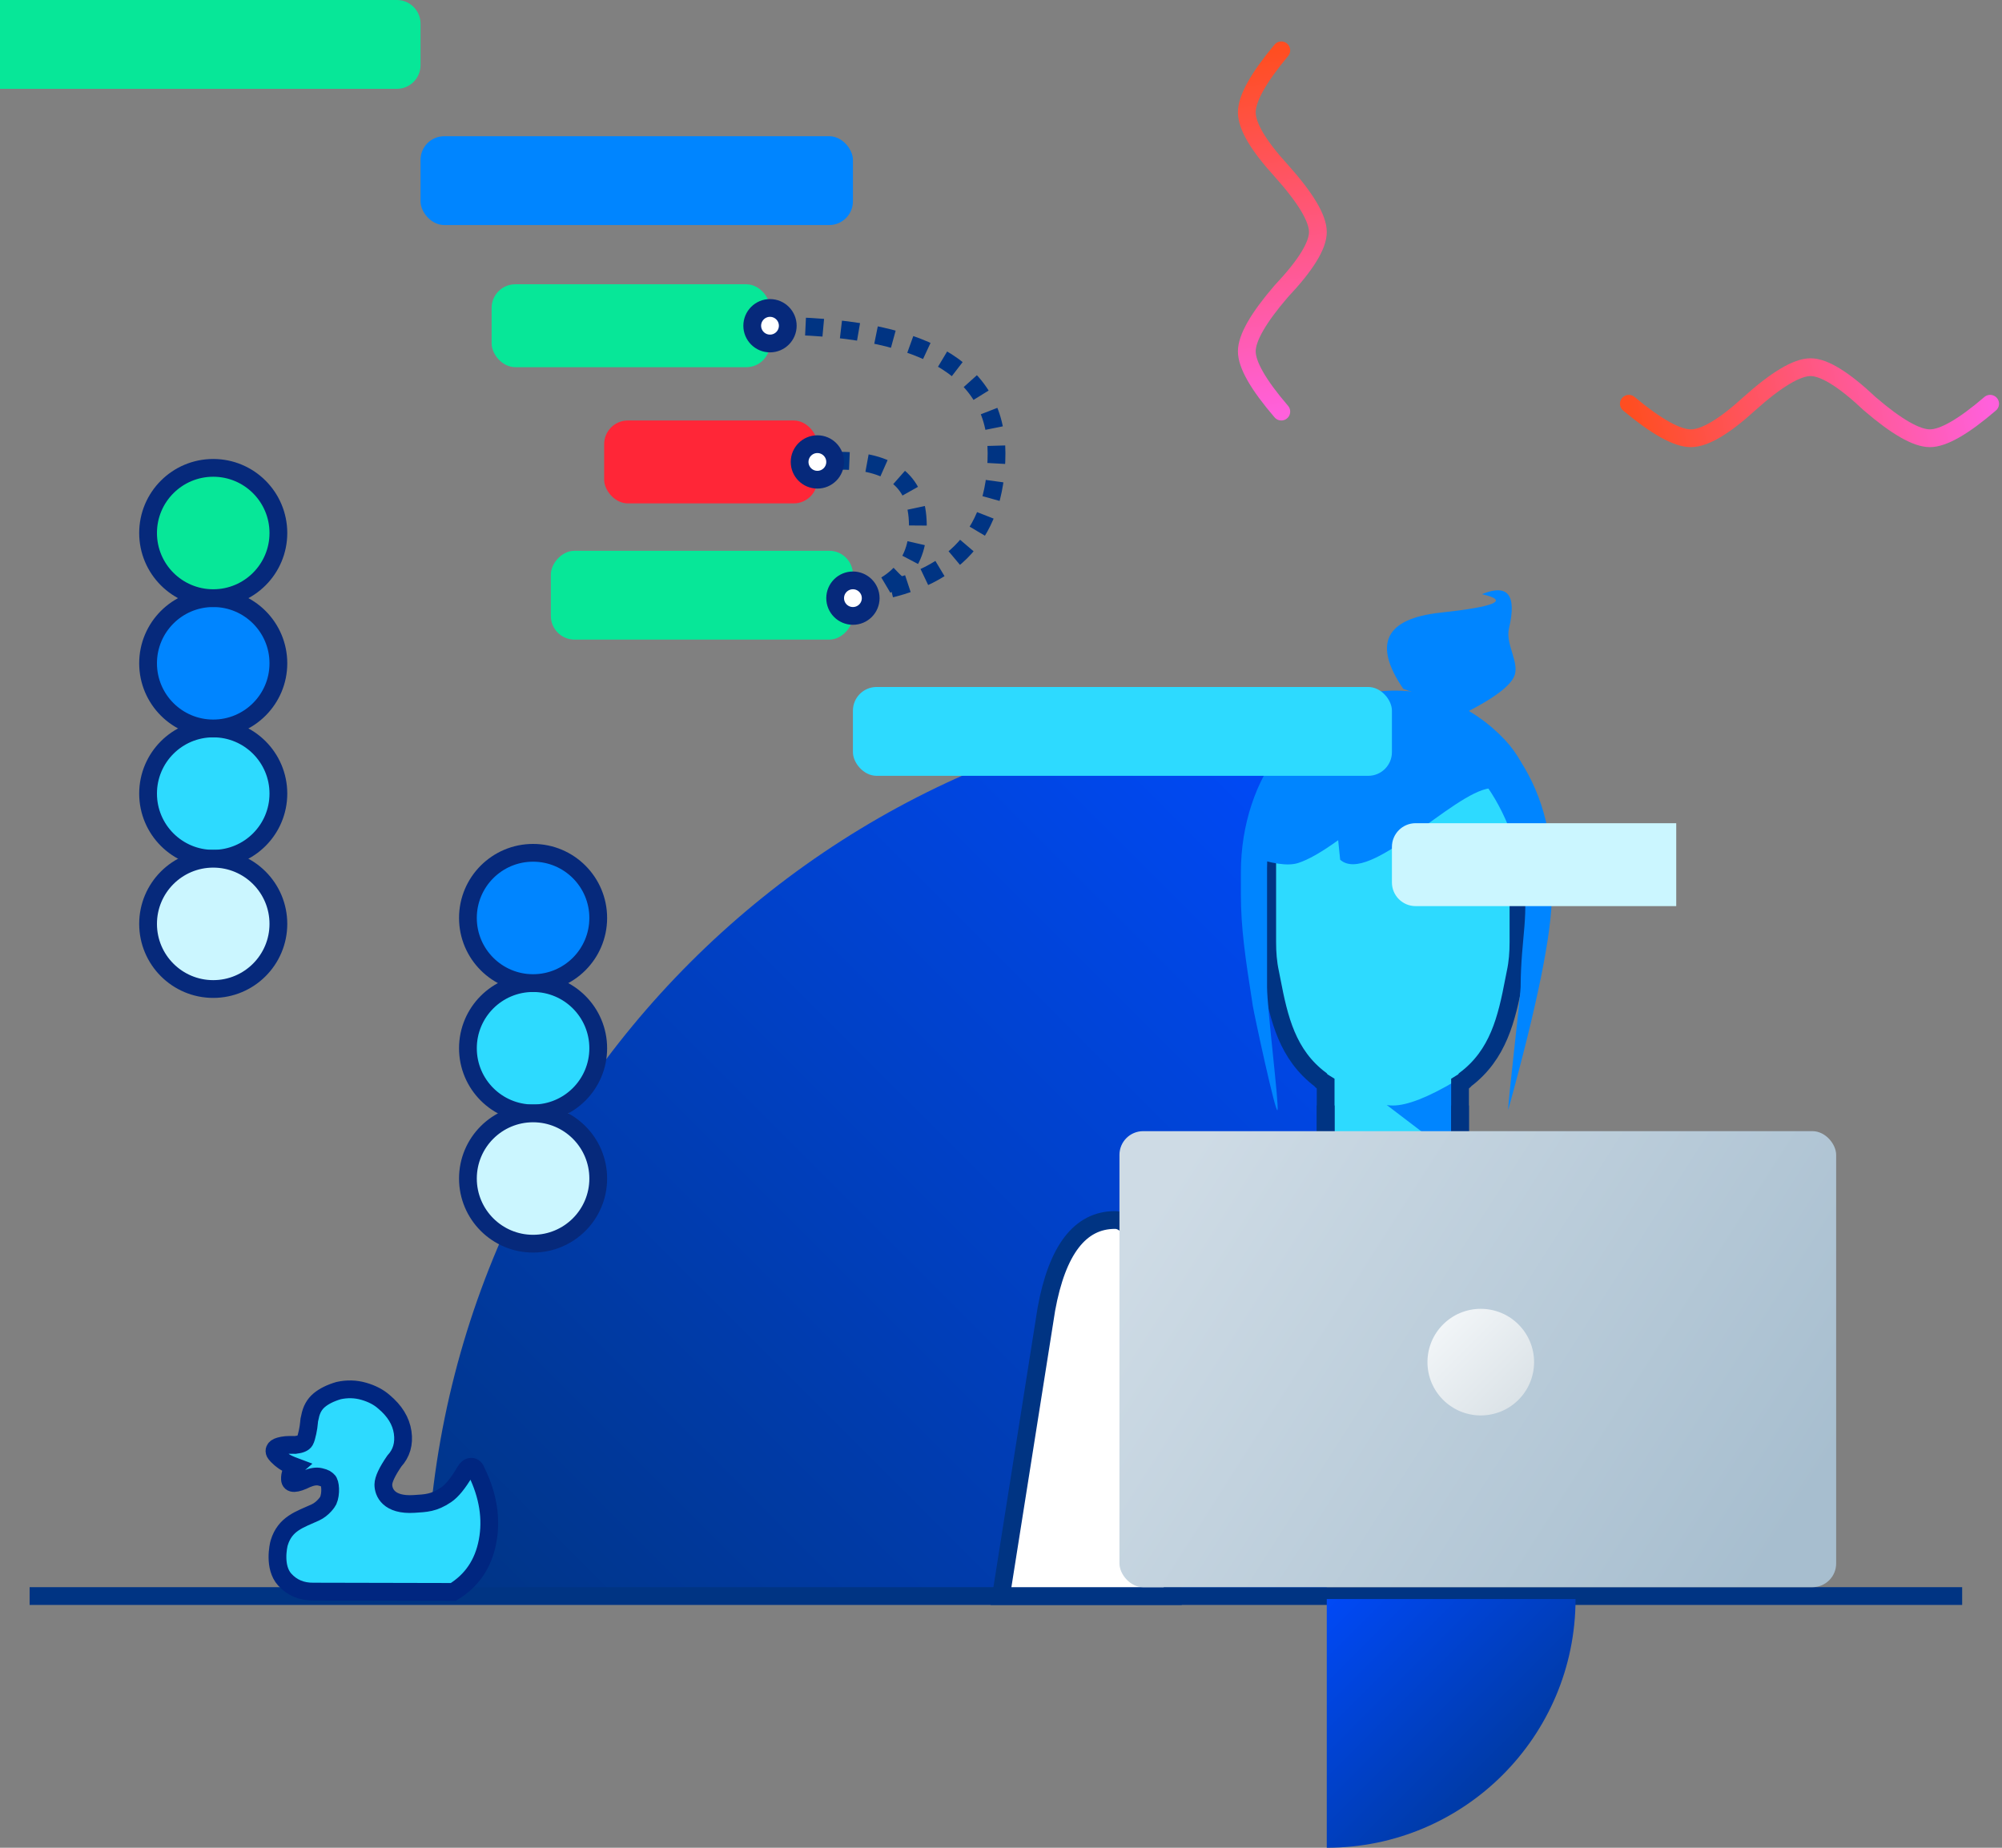 <?xml version="1.0" encoding="UTF-8"?>
<svg width="338px" height="312px" viewBox="0 0 338 312" version="1.1" xmlns="http://www.w3.org/2000/svg" xmlns:xlink="http://www.w3.org/1999/xlink">
    <rect x="0" y="0" width="338" height="312" fill="#808080" stroke="none"/>
    <!-- Generator: Sketch 59.1 (86144) - https://sketch.com -->
    <title>Group 22</title>
    <desc>Created with Sketch.</desc>
    <defs>
        <linearGradient x1="100%" y1="100%" x2="0%" y2="0%" id="linearGradient-1">
            <stop stop-color="#003483" offset="0%"></stop>
            <stop stop-color="#004BFF" offset="100%"></stop>
        </linearGradient>
        <linearGradient x1="100%" y1="48.065%" x2="0%" y2="51.935%" id="linearGradient-2">
            <stop stop-color="#FF4E21" offset="0%"></stop>
            <stop stop-color="#FF60DC" offset="100%"></stop>
        </linearGradient>
        <linearGradient x1="100%" y1="0%" x2="0%" y2="100%" id="linearGradient-3">
            <stop stop-color="#003483" offset="0%"></stop>
            <stop stop-color="#0049F7" offset="100%"></stop>
        </linearGradient>
        <linearGradient x1="0%" y1="29.752%" x2="100%" y2="70.248%" id="linearGradient-4">
            <stop stop-color="#CEDBE5" offset="0%"></stop>
            <stop stop-color="#A7BECF" offset="100%"></stop>
        </linearGradient>
        <linearGradient x1="0%" y1="0%" x2="100%" y2="100%" id="linearGradient-5">
            <stop stop-color="#F6F9FB" offset="0%"></stop>
            <stop stop-color="#D7DFE4" offset="100%"></stop>
        </linearGradient>
    </defs>
    <g id="Design" stroke="none" stroke-width="1" fill="none" fill-rule="evenodd">
        <g id="Hybrid-Execution-HD-v6" transform="translate(-204, -3536)">
            <g id="Group-22" transform="translate(204, 3536)">
                <path d="M224,270 C224,186.053 155.947,118 72,118 L72,270 L224,270 Z" id="Shape" fill="url(#linearGradient-1)" transform="translate(148, 194) scale(-1, 1) translate(-148, -194) "></path>
                <line x1="5.001" y1="269.5" x2="331.272" y2="269.5" id="Path-37" stroke="#003483" stroke-width="3"></line>
                <path d="M186,38.826 C190.522,34.942 193.914,33 196.175,33 C198.436,33 201.822,34.942 206.333,38.826 C210.697,42.942 214.028,45 216.326,45 C218.624,45 222.071,42.942 226.667,38.826 C230.919,34.942 234.208,33 236.534,33 C238.859,33 242.348,34.942 247,38.826" id="Path" stroke="url(#linearGradient-2)" stroke-width="3" stroke-linecap="round" transform="translate(216.5, 39) rotate(-90) translate(-216.5, -39) "></path>
                <path d="M266,312 C266,288.804 247.196,270 224,270 L224,312 L266,312 Z" id="Shape-Copy-7" fill="url(#linearGradient-3)" transform="translate(245, 291) rotate(-270) translate(-245, -291) "></path>
                <g id="Group-2" transform="translate(169, 99)">
                    <path d="M0,170.5 L7.661,122.049 C9.493,112.016 13.357,107 19.252,107 C25.147,107 28.397,128.167 29,170.5 L0,170.5 Z" id="Path-38-Copy-3" stroke="#003483" stroke-width="3" fill="#FFFFFF"></path>
                    <g id="Group-5-Copy-5" transform="translate(41, 18)">
                        <path d="M11.177,64.591 C7.961,60.851 5.817,52.167 4.96,47.181 L4.745,45.934 C4.424,44.348 4.316,42.761 4.316,41.061 L4.316,28.783 C4.316,16.318 13.857,6.232 25.649,6.232 C37.44,6.232 46.981,16.318 46.981,28.783 L46.981,41.175 C46.981,42.761 46.874,44.461 46.552,46.047 L46.338,47.294 C45.266,53.753 41.943,63.571 37.012,67.65 C46.535,50.907 51.297,39.4 51.297,33.129 L51.297,29.463 C51.297,28.471 51.258,27.489 51.179,26.519 C50.024,12.195 40.475,0.531 26.721,0 C26.399,0 25.97,0 25.649,0 C25.327,0 24.898,0 24.577,0 C10.94,0.522 1.561,11.925 0.177,25.865 C0.06,27.048 -1.8189894e-12,28.248 -1.8189894e-12,29.463 L-1.8189894e-12,33.016 C-1.8189894e-12,39.362 4.619,50.869 13.857,67.537 L11.177,64.591 Z" id="Path-Copy" fill="#003483" fill-rule="nonzero"></path>
                        <path d="M14.551,64.621 L35.76,64.621 L35.76,79.569 L46.365,82.8 C44.188,87.842 41.537,91.715 38.411,94.417 C35.284,97.119 30.866,98.63 25.155,98.951 C20.131,98.63 15.714,97.119 11.904,94.417 C8.094,91.715 5.442,87.842 3.946,82.8 L14.551,79.569 L14.551,64.621 Z" id="Path-30" fill="#2DDAFF"></path>
                        <polygon id="Path-31" fill="#0085FF" points="37.486 64.621 22.689 68.488 37.486 79.767"></polygon>
                        <path d="M3.946,22.305 L46.365,15.146 L46.365,43.852 C45.73,49.524 44.81,53.589 43.607,56.048 C42.404,58.506 39.788,61.664 35.76,65.52 C31.108,68.287 27.573,69.67 25.155,69.67 C22.738,69.67 19.203,68.287 14.551,65.52 C10.461,61.69 7.808,58.532 6.592,56.048 C5.376,53.563 4.494,49.498 3.946,43.852 L3.946,22.305 Z" id="Path-29" fill="#2DDAFF"></path>
                        <path d="M46.365,81.786 C44.957,91.63 35.892,98.951 25.155,98.951 C14.419,98.951 5.442,91.549 3.946,81.786 L3.946,81.786" id="Path" stroke="#003483" stroke-width="3" fill-rule="nonzero"></path>
                        <path d="M13.811,77.748 L13.811,65.989 C13.437,65.761 13.063,65.532 12.939,65.304 C7.334,61.08 5.939,55.029 4.693,48.522 L4.444,47.266 C4.071,45.554 3.946,43.842 3.946,42.129 L3.946,22.214" id="Shape" stroke="#003483" stroke-width="3" fill-rule="nonzero"></path>
                        <path d="M46.365,77.748 L46.365,65.989 C45.991,65.761 45.618,65.532 45.493,65.304 C39.888,61.08 38.493,55.029 37.247,48.522 L36.998,47.266 C36.625,45.554 36.5,43.842 36.5,42.129 L36.5,22.214" id="Shape-Copy" stroke="#003483" stroke-width="3" fill-rule="nonzero" transform="translate(41.432, 49.981) scale(-1, 1) translate(-41.432, -49.981) "></path>
                        <path d="M1.973,85.825 L13.811,80.72 L13.811,69.67" id="Shape" stroke="#003483" stroke-width="3" fill-rule="nonzero"></path>
                        <path d="M36.5,104 C37.039,97.273 41.137,91.59 47.177,89.502 L73,80.572 L73,69.67" id="Shape-Copy-2" stroke="#003483" stroke-width="3" fill-rule="nonzero" transform="translate(54.75, 86.835) scale(-1, 1) translate(-54.75, -86.835) "></path>
                    </g>
                    <rect id="Rectangle-Copy-63" fill="url(#linearGradient-4)" x="20" y="92" width="121" height="77" rx="4"></rect>
                    <g id="Group-17" transform="translate(39, 0)" fill="#0085FF">
                        <path d="M5.918,47.607 C5.918,34.734 15.682,24.318 27.75,24.318 C36.226,24.318 45.968,32.945 48.958,48.309 C50.333,55.374 48.764,59.057 48.73,67.655 C48.723,69.238 46.628,86.525 46.628,88.434 C51.543,70.684 54,58.571 54,52.095 L54,48.309 C54,32.159 43.877,18.467 28.847,17.882 C28.518,17.882 28.079,17.882 27.75,17.882 C27.421,17.882 26.982,17.882 26.653,17.882 C11.513,18.467 1.5,32.276 1.5,48.309 L1.5,51.978 C1.5,57.616 2.193,62.431 3.519,70.873 C3.735,72.245 7.404,89.325 7.684,88.434 C7.963,87.543 5.918,71.193 5.918,67.655 C5.918,66.253 5.918,59.571 5.918,47.607 Z" id="Path-Copy" fill-rule="nonzero"></path>
                        <path d="M28.352,16.425 C24.006,8.356 26.537,4.308 35.944,4.282 C45.352,4.255 47.781,3.465 43.232,1.911 C47.778,0.569 49.089,2.645 47.163,8.139 C46.236,10.783 48.469,14.231 47.14,16.372 C46.185,17.911 43.399,19.576 38.781,21.366 L28.352,16.425 Z" id="Path-72" transform="translate(37.157, 11.441) rotate(-6) translate(-37.157, -11.441) "></path>
                        <path d="M25.69,17.782 C11.517,18.4 2.015,31.618 1.972,47.239 L1.984,42.993 C5.592,44.723 8.278,45.405 10.042,45.04 C11.805,44.675 14.182,43.633 17.172,41.916 L17.163,45.229 C21.592,50.076 37.273,35.89 43.618,35.872 L51.346,52.77 L51.364,46.406 C51.383,39.427 50.742,33.01 46.95,28.022 C42.128,21.68 34.857,17.64 26.748,17.663 C26.325,17.664 26.007,17.665 25.69,17.782 Z" id="Path-Copy-3" fill-rule="nonzero" transform="translate(26.668, 35.216) rotate(-6) translate(-26.668, -35.216) "></path>
                    </g>
                    <circle id="Oval-Copy-9" fill="url(#linearGradient-5)" cx="81" cy="131" r="9"></circle>
                </g>
                <g id="Group-9">
                    <path d="M0,0 L67,0 C69.209,-4.05812251e-16 71,1.791 71,4 L71,11 C71,13.209 69.209,15 67,15 L0,15 L0,15 L0,0 Z" id="Rectangle-Copy-5" fill="#07E798"></path>
                    <rect id="Rectangle-Copy-8" fill="#0085FF" x="71" y="23" width="73" height="15" rx="4"></rect>
                    <rect id="Rectangle-Copy-13" fill="#FF2637" x="102" y="71" width="36" height="14" rx="4"></rect>
                    <rect id="Rectangle-Copy-23" fill="#07E798" transform="translate(118.5, 100.5) scale(-1, 1) translate(-118.5, -100.5) " x="93" y="93" width="51" height="15" rx="4"></rect>
                    <rect id="Rectangle-Copy-24" fill="#2DDAFF" x="144" y="116" width="91" height="15" rx="4"></rect>
                    <path d="M239,139 L283,139 L283,139 L283,153 L239,153 C236.791,153 235,151.209 235,149 L235,143 C235,140.791 236.791,139 239,139 Z" id="Rectangle-Copy-25" fill="#CBF6FF"></path>
                    <rect id="Rectangle-Copy-9" fill="#07E798" x="83" y="48" width="47" height="14" rx="4"></rect>
                </g>
                <path d="M275,67.826 C279.522,63.942 282.914,62 285.175,62 C287.436,62 290.822,63.942 295.333,67.826 C299.697,71.942 303.028,74 305.326,74 C307.624,74 311.071,71.942 315.667,67.826 C319.919,63.942 323.208,62 325.534,62 C327.859,62 331.348,63.942 336,67.826" id="Path-Copy-13" stroke="url(#linearGradient-2)" stroke-width="3" stroke-linecap="round" transform="translate(305.5, 68) rotate(-180) translate(-305.5, -68) "></path>
                <g id="Group-19-Copy-7" transform="translate(36, 228)">
                    <path d="M42.487,34.88 L21.505,45.629 C17.844,45.349 14.834,43.684 12.476,40.633 C10.119,37.582 8.896,33.825 8.809,29.362 C8.728,28.746 8.866,28.349 9.222,28.171 C9.578,27.992 10.038,28.09 10.602,28.464 C12.477,29.656 13.992,30.323 15.147,30.464 C17.661,30.772 18.854,30.164 20.671,29.383 C24.652,27.671 24.396,25.249 23.808,24.114 C23.416,23.357 22.264,22.459 20.354,21.418 C18.672,20.795 17.522,19.568 16.903,17.738 C16.283,15.907 16.441,13.898 17.377,11.709 C17.811,10.605 18.553,9.562 19.602,8.581 C20.651,7.6 21.898,6.921 23.342,6.544 C24.765,6.283 25.987,6.272 27.007,6.511 C28.027,6.75 28.902,7.34 29.632,8.28 C29.884,8.549 30.109,8.854 30.307,9.192 C30.604,9.7 31.712,11.167 32.249,11.518 C32.607,11.753 33.197,11.714 34.017,11.402 C34.666,11.05 35.131,10.819 35.413,10.709 C36.201,10.399 36.823,10.31 37.075,10.356 C37.333,10.404 37.673,10.55 37.686,11.029 C37.689,11.138 37.595,11.896 36.929,13.111 C36.726,13.481 36.313,14.006 35.69,14.685 C36.514,14.889 37.102,15.383 37.454,16.167 C37.806,16.95 36.962,17.355 34.923,17.381 C33.955,17.448 33.224,17.69 32.73,18.108 C31.989,18.734 32.013,18.889 31.846,19.25 C31.615,19.753 32.346,21.51 33.342,22.311 C33.479,22.421 34.734,23.154 36.188,23.094 C39.026,22.978 41.569,22.43 43.939,24.895 C44.267,25.236 46.66,28.135 45.931,30.844 C45.445,32.65 44.297,33.996 42.487,34.88 Z" id="Path-141" fill="#2DDAFF" transform="translate(27.427, 25.984) scale(-1, 1) rotate(27) translate(-27.427, -25.984) "></path>
                    <path d="M41.405,34.88 L20.424,45.629 C16.762,45.349 13.752,43.684 11.395,40.633 C9.037,37.582 7.815,33.825 7.727,29.362 C7.647,28.746 7.784,28.349 8.14,28.171 C8.497,27.992 8.957,28.09 9.52,28.464 C11.395,29.656 12.91,30.323 14.065,30.464 C16.579,30.772 17.772,30.164 19.59,29.383 C23.571,27.671 23.314,25.249 22.726,24.114 C22.334,23.357 21.183,22.459 19.272,21.418 C17.591,20.795 16.44,19.568 15.821,17.738 C15.202,15.907 15.36,13.898 16.295,11.709 C16.729,10.605 17.471,9.562 18.52,8.581 C19.569,7.6 20.816,6.921 22.26,6.544 C23.683,6.283 24.905,6.272 25.925,6.511 C26.945,6.75 27.82,7.34 28.55,8.28 C28.803,8.549 29.028,8.854 29.225,9.192 C29.522,9.7 30.63,11.167 31.167,11.518 C31.525,11.753 32.115,11.714 32.936,11.402 C33.585,11.05 34.05,10.819 34.331,10.709 C35.119,10.399 35.741,10.31 35.993,10.356 C36.252,10.404 36.591,10.55 36.604,11.029 C36.607,11.138 36.514,11.896 35.847,13.111 C35.644,13.481 35.231,14.006 34.608,14.685 C35.432,14.889 36.02,15.383 36.372,16.167 C36.724,16.95 35.881,17.355 33.841,17.381 C32.873,17.448 32.142,17.69 31.648,18.108 C30.908,18.734 30.931,18.889 30.765,19.25 C30.533,19.753 31.264,21.51 32.261,22.311 C32.397,22.421 33.652,23.154 35.107,23.094 C37.944,22.978 40.487,22.43 42.857,24.895 C43.185,25.236 45.578,28.135 44.849,30.844 C44.363,32.65 43.215,33.996 41.405,34.88 Z" id="Path-141" stroke="#002680" stroke-width="3" transform="translate(26.346, 25.984) scale(-1, 1) rotate(27) translate(-26.346, -25.984) "></path>
                </g>
                <g id="Group-11" transform="translate(25, 79)" stroke="#06297B" stroke-width="3">
                    <circle id="Oval-Copy-10" fill="#2DDAFF" transform="translate(11, 55) rotate(-90) translate(-11, -55) " cx="11" cy="55" r="11"></circle>
                    <circle id="Oval-Copy-38" fill="#CBF6FF" transform="translate(11, 77) rotate(-90) translate(-11, -77) " cx="11" cy="77" r="11"></circle>
                    <circle id="Oval-Copy-11" fill="#0085FF" transform="translate(11, 33) rotate(-90) translate(-11, -33) " cx="11" cy="33" r="11"></circle>
                    <circle id="Oval-Copy-12" fill="#07E798" transform="translate(11, 11) rotate(-90) translate(-11, -11) " cx="11" cy="11" r="11"></circle>
                </g>
                <g id="Group-11-Copy" transform="translate(79, 144)" stroke="#06297B" stroke-width="3">
                    <circle id="Oval-Copy-10" fill="#2DDAFF" transform="translate(11, 33) rotate(-90) translate(-11, -33) " cx="11" cy="33" r="11"></circle>
                    <circle id="Oval-Copy-38" fill="#CBF6FF" transform="translate(11, 55) rotate(-90) translate(-11, -55) " cx="11" cy="55" r="11"></circle>
                    <circle id="Oval-Copy-11" fill="#0085FF" transform="translate(11, 11) rotate(-90) translate(-11, -11) " cx="11" cy="11" r="11"></circle>
                </g>
                <path d="M130,55 C155.498,55 168.247,62.167 168.247,76.5 C168.247,90.833 160.165,98.833 144,100.5" id="Path-152" stroke="#003483" stroke-width="3" stroke-dasharray="3,3"></path>
                <path d="M144,101 C151.883,99.077 155.516,94.499 154.898,87.268 C154.279,80.036 148.647,76.947 138,78" id="Path-153" stroke="#003483" stroke-width="3" stroke-dasharray="3,3"></path>
                <circle id="Oval-Copy-38" stroke="#06297B" stroke-width="3" fill="#FFFFFF" transform="translate(144, 101) rotate(-90) translate(-144, -101) " cx="144" cy="101" r="3"></circle>
                <circle id="Oval-Copy-39" stroke="#06297B" stroke-width="3" fill="#FFFFFF" transform="translate(138, 78) rotate(-90) translate(-138, -78) " cx="138" cy="78" r="3"></circle>
                <circle id="Oval-Copy-40" stroke="#06297B" stroke-width="3" fill="#FFFFFF" transform="translate(130, 55) rotate(-90) translate(-130, -55) " cx="130" cy="55" r="3"></circle>
            </g>
        </g>
    </g>
</svg>